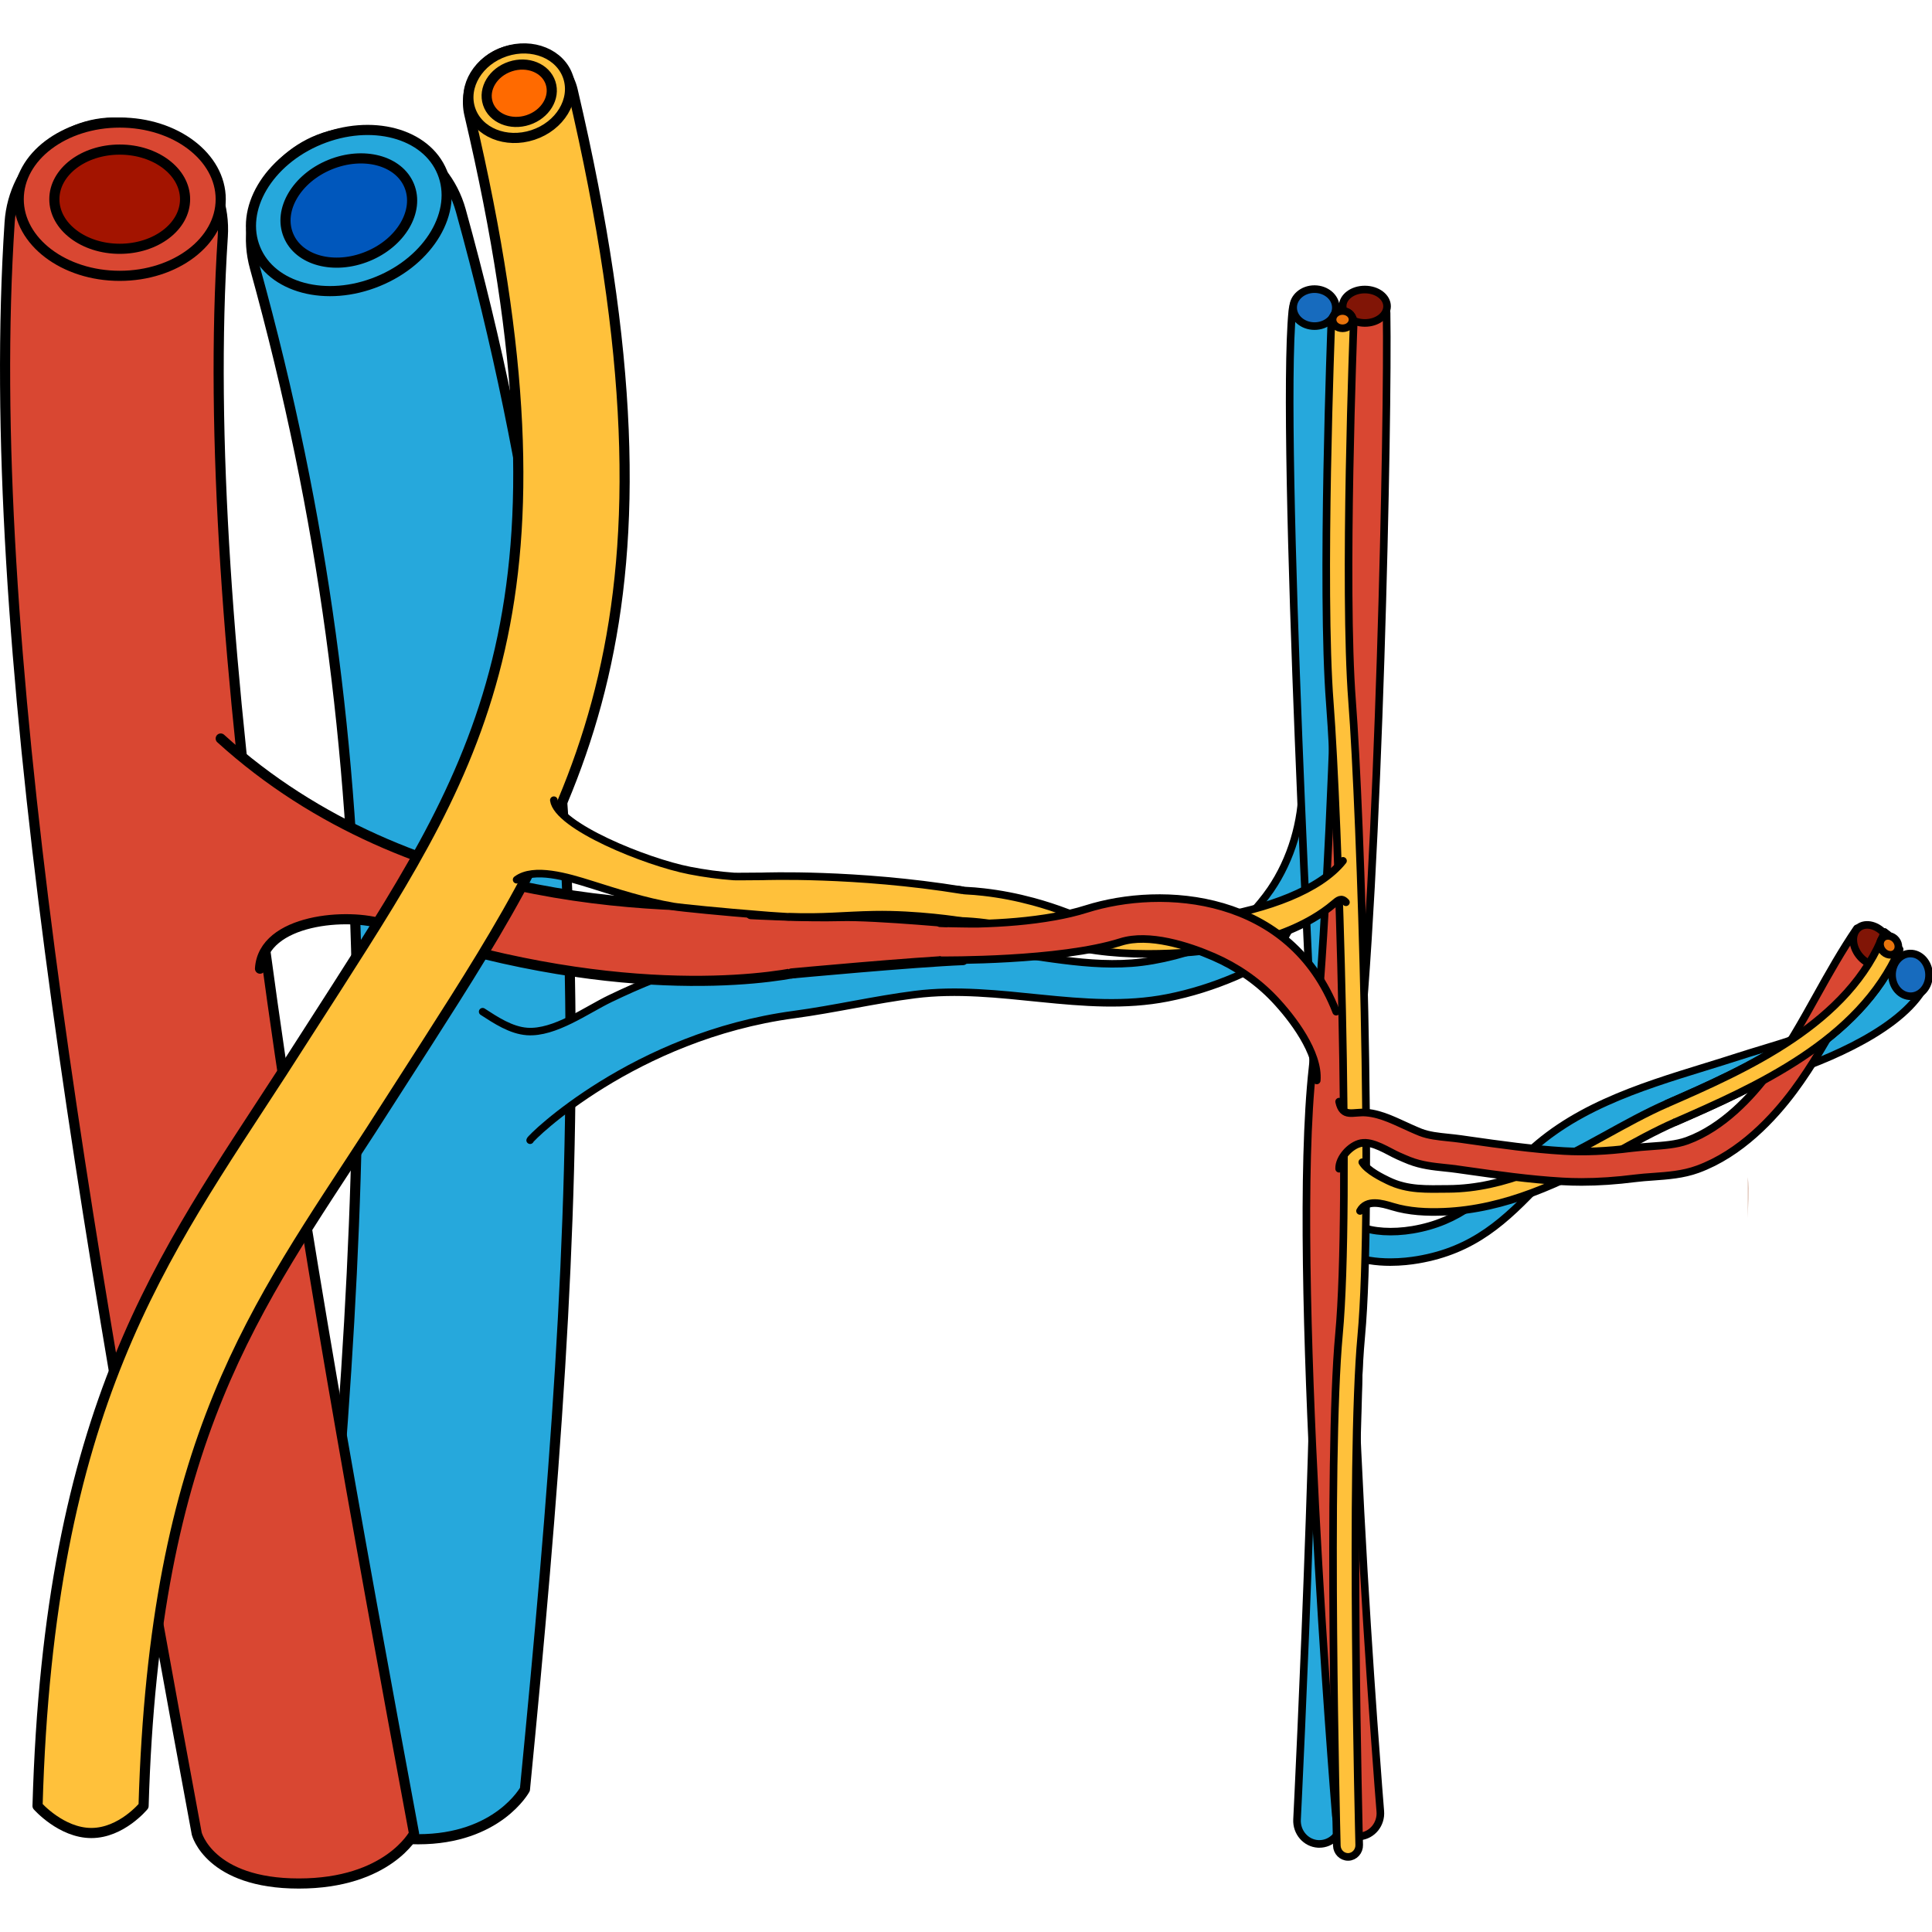 <?xml version="1.0" encoding="utf-8"?>
<!-- Created by: Science Figures, www.sciencefigures.org, Generator: Science Figures Editor -->
<!DOCTYPE svg PUBLIC "-//W3C//DTD SVG 1.1//EN" "http://www.w3.org/Graphics/SVG/1.1/DTD/svg11.dtd">
<svg version="1.1" id="Layer_1" xmlns="http://www.w3.org/2000/svg" xmlns:xlink="http://www.w3.org/1999/xlink" 
	 width="800px" height="800px" viewBox="0 0 190.557 181.994" enable-background="new 0 0 190.557 181.994"
	 xml:space="preserve">
<g>
	<g>
		<g>
			<path fill="#26A8DC" stroke="#000000" stroke-linecap="round" stroke-linejoin="round" stroke-miterlimit="10" d="
				M30.604,172.212c0,0,2.756,4.915,10.633,4.915c7.875,0,10.537-4.915,10.537-4.915c5.723-58.479,8.213-103.253-6.324-155.729
				c-1.557-5.614-7.379-8.889-12.967-7.346c-5.609,1.561-8.9,7.359-7.344,12.968C38.916,71.846,36.434,113.339,30.604,172.212z"/>
			
				<path fill="#26A8DC" stroke="#000000" stroke-width="0.739" stroke-linecap="round" stroke-linejoin="round" stroke-miterlimit="10" d="
				M52.285,108.183c0.053-0.273,10.277-10.279,26.021-12.394c3.996-0.537,7.929-1.464,11.929-1.974
				c8.323-1.061,16.602,1.951,24.911,0.319c2.304-0.453,4.567-1.171,6.726-2.096c1.824-0.783,3.521-2.053,4.707-3.653
				c0.533-0.718,1.855-3.961,3.094-3.335l-1.217-11.912c-0.016,3.629-1.082,7.321-3.133,10.323
				c-0.625,0.915-1.346,1.745-2.084,2.568c-0.875,0.978-1.756,1.934-2.986,2.461c-2.834,1.216-5.975,2.027-8.615,2.225
				c-5.279,0.396-10.311-1.082-15.533-1.329c-3.836-0.182-7.737,0.223-11.583,0.202c-5.077-0.026-10.228-0.06-15.189,1.166
				c-3.186,0.786-6.208,2.048-9.158,3.464c-2.315,1.112-5.474,3.436-8.191,3.238c-1.586-0.115-3.085-1.111-4.381-1.952"/>
			<path fill="#D94732" stroke="#000000" stroke-linecap="round" stroke-linejoin="round" stroke-miterlimit="10" d="M40.84,176.578
				C29.457,115.321,19.398,58.162,21.973,19.048c0.387-5.805-4.012-10.822-9.818-11.205c-5.75-0.521-10.83,4.014-11.205,9.819
				c-2.691,40.794,7.119,97.769,18.455,158.915c0,0,1.268,4.916,10.066,4.916S40.84,176.578,40.84,176.578z"/>
			<path fill="#D94732" stroke="#000000" stroke-linecap="round" stroke-linejoin="round" stroke-miterlimit="10" d="M25.646,91.259
				c0.301-4.947,8.805-5.536,12.213-4.356c22.324,7.717,37.74,5.39,41.111,4.652c-0.248-2.233-0.777-4.45-1.557-6.598
				C66.873,85.365,40.857,85.892,21.77,68.56"/>
			<path fill="#D94732" stroke="#000000" stroke-linecap="round" stroke-linejoin="round" stroke-miterlimit="10" d="M78.067,91.732
				c0,0,12.163-1.136,16.914-1.318c0.832-2.126,0.496-3.565,0.496-3.565s-9.087-0.873-12.584-0.776s-8.838-0.192-8.838-0.192"/>
			<path fill="#FFC13B" stroke="#000000" stroke-linecap="round" stroke-linejoin="round" stroke-miterlimit="10" d="
				M14.162,173.847c1.061-36.368,11.033-49.055,22.449-66.68l5.496-8.561c14.889-23.297,26.654-41.7,14.375-93.996
				C55.818,1.808,53,0.066,50.188,0.716c-2.809,0.662-4.551,3.48-3.893,6.292c11.273,47.989,1.094,63.916-13,85.969l-5.463,8.508
				c-11.813,18.236-23.01,32.822-24.129,72.362c0,0,2.34,2.665,5.307,2.665C11.979,176.512,14.162,173.847,14.162,173.847z"/>
			
				<ellipse transform="matrix(0.95 -0.313 0.313 0.95 1.033 16.266)" fill="#FFC13B" stroke="#000000" stroke-linecap="round" stroke-linejoin="round" stroke-miterlimit="10" cx="51.2" cy="4.915" rx="5.078" ry="4.336"/>
			
				<ellipse transform="matrix(0.95 -0.313 0.313 0.95 1.034 16.272)" fill="#FF6A00" stroke="#000000" stroke-linecap="round" stroke-linejoin="round" stroke-miterlimit="10" cx="51.2" cy="4.915" rx="3.254" ry="2.778"/>
			<path fill="#D94732" stroke="#000000" stroke-linecap="round" stroke-linejoin="round" stroke-miterlimit="10" d="M21.77,15.369
				c0,4.172-4.461,7.556-9.961,7.556c-5.502,0-9.963-3.384-9.963-7.556c0-4.181,4.461-7.563,9.963-7.563
				C17.309,7.805,21.77,11.188,21.77,15.369z"/>
			<path fill="#A31400" stroke="#000000" stroke-linecap="round" stroke-linejoin="round" stroke-miterlimit="10" d="M18.254,15.368
				c0,2.7-2.887,4.89-6.445,4.89c-3.561,0-6.447-2.189-6.447-4.89c0-2.705,2.887-4.895,6.447-4.895
				C15.367,10.473,18.254,12.663,18.254,15.368z"/>
			<path fill="#26A8DC" stroke="#000000" stroke-linecap="round" stroke-linejoin="round" stroke-miterlimit="10" d="M43.615,12.708
				c1.588,3.863-1.252,8.689-6.34,10.765c-5.098,2.089-10.504,0.652-12.08-3.214c-1.594-3.873,1.25-8.679,6.338-10.769
				C36.623,7.412,42.027,8.834,43.615,12.708z"/>
			<path fill="#0057BC" stroke="#000000" stroke-linecap="round" stroke-linejoin="round" stroke-miterlimit="10" d="M40.365,14.04
				c1.025,2.5-0.813,5.622-4.102,6.965c-3.299,1.351-6.797,0.422-7.816-2.079c-1.031-2.506,0.809-5.615,4.1-6.967
				C35.84,10.614,39.338,11.535,40.365,14.04z"/>
		</g>
		
			<path fill="#26A8DC" stroke="#000000" stroke-width="0.739" stroke-linecap="round" stroke-linejoin="round" stroke-miterlimit="10" d="
			M187.764,92.322c-0.014-0.686,0.004-1.393-0.135-2.069c-0.014-0.06-0.035-0.128-0.061-0.198c-0.764-0.115-1.494,0.356-1.682,1.114
			c-1.172,4.731-7.297,6.586-12.221,8.076c-0.746,0.226-1.461,0.442-2.125,0.658c-1.074,0.35-2.172,0.688-3.281,1.03
			c-6.672,2.055-13.568,4.18-18.453,9.38c-3.221,3.43-5.857,5.918-10.465,6.698c-1.998,0.336-3.955,0.214-5.232-0.335
			c-0.168-0.071-0.592-0.38-0.873-0.583c-0.775-0.561-1.387-1.003-2.102-1.036c-0.816-0.038-1.529,0.602-1.568,1.429
			c-0.035,0.741,0.477,1.382,1.178,1.535c0.17,0.095,0.504,0.337,0.732,0.502c0.48,0.348,0.975,0.706,1.447,0.909
			c1.371,0.59,2.877,0.77,4.205,0.77c1.074,0,2.035-0.118,2.713-0.233c5.52-0.934,8.643-3.865,12.152-7.601
			c4.34-4.621,10.852-6.628,17.148-8.567c1.125-0.347,2.238-0.69,3.326-1.044c0.646-0.21,1.342-0.421,2.066-0.641
			c4.482-1.357,12.33-4.369,15.049-8.663C189.702,92.669,187.78,93.108,187.764,92.322z"/>
		
			<ellipse transform="matrix(-0.021 -1 1 -0.021 100.51 282.161)" fill="#176BBE" stroke="#000000" stroke-width="0.75" stroke-linecap="round" stroke-linejoin="round" stroke-miterlimit="10" cx="188.358" cy="91.886" rx="2.106" ry="1.825"/>
		<g>
			<path fill="#B37050" d="M172.399,111.818c0,1.351,0,2.702,0,4.054C172.399,114.732,172.504,113.251,172.399,111.818z"/>
		</g>
		<g>
			
				<path fill="#26A8DC" stroke="#000000" stroke-width="0.75" stroke-linecap="round" stroke-linejoin="round" stroke-miterlimit="10" d="
				M130.125,177.588c-0.037,0-0.072,0-0.109-0.001c-1.217-0.068-2.15-1.146-2.086-2.407c0.027-0.537,2.699-54.072,1.695-72.943
				c-0.033-0.634-3.361-63.603-2.162-75.841c0.121-1.26,1.182-2.189,2.414-2.048c1.211,0.126,2.09,1.25,1.969,2.512
				c-0.967,9.861,1.248,57.568,2.18,75.124c1.018,19.114-1.58,71.226-1.693,73.433C132.27,176.644,131.292,177.595,130.125,177.588z
				"/>
			
				<ellipse transform="matrix(1 0.004 -0.004 1 0.116 -0.571)" fill="#176BBE" stroke="#000000" stroke-width="0.75" stroke-linecap="round" stroke-linejoin="round" stroke-miterlimit="10" cx="129.64" cy="26.111" rx="2.106" ry="1.824"/>
			
				<path fill="#D94732" stroke="#000000" stroke-width="0.75" stroke-linecap="round" stroke-linejoin="round" stroke-miterlimit="10" d="
				M133.936,176.855c-1.129-0.004-2.084-0.903-2.186-2.097c-0.18-2.211-4.438-54.454-2.297-73.662
				c2.133-19.125,3.08-64.323,2.902-74.407c-0.023-1.267,0.943-2.311,2.16-2.335c0.018,0.001,0.035,0,0.053,0
				c1.193,0.004,2.17,1,2.193,2.247c0.18,10.16-0.777,55.717-2.93,75.02c-2.09,18.753,2.268,72.21,2.311,72.747
				c0.105,1.261-0.793,2.371-2.008,2.479C134.069,176.853,134,176.856,133.936,176.855z"/>
			
				<ellipse transform="matrix(1 0.004 -0.004 1 0.111 -0.57)" fill="#811506" stroke="#000000" stroke-width="0.75" stroke-linecap="round" stroke-linejoin="round" stroke-miterlimit="10" cx="134.612" cy="25.955" rx="2.189" ry="1.648"/>
			
				<path fill="#FFC13B" stroke="#000000" stroke-width="0.75" stroke-linecap="round" stroke-linejoin="round" stroke-miterlimit="10" d="
				M132.952,178.869c-0.592-0.002-1.08-0.495-1.098-1.113c-0.037-1.545-0.951-37.882,0.215-50.459
				c1.186-12.789-0.051-51.188-0.908-62.263c-0.869-11.269,0.143-37.281,0.152-37.542c0.027-0.632,0.559-1.144,1.148-1.097
				c0.607,0.024,1.08,0.558,1.055,1.191c-0.01,0.26-1.018,26.134-0.158,37.265c0.863,11.13,2.1,49.76,0.904,62.662
				c-1.152,12.438-0.211,49.802-0.201,50.178c0.016,0.632-0.467,1.162-1.074,1.179C132.975,178.87,132.963,178.87,132.952,178.869z"
				/>
			
				<ellipse fill="#E9740C" stroke="#000000" stroke-width="0.75" stroke-linecap="round" stroke-linejoin="round" stroke-miterlimit="10" cx="132.417" cy="27.245" rx="0.984" ry="0.854"/>
		</g>
	</g>
	
		<path fill="#FFC13B" stroke="#000000" stroke-width="0.75" stroke-linecap="round" stroke-linejoin="round" stroke-miterlimit="10" d="
		M132.752,84.711c-0.453-0.507-0.781-0.191-1.186,0.149c-0.639,0.542-1.332,1.021-2.055,1.445c-2.352,1.38-5.008,2.198-7.67,2.72
		c-2.838,0.557-5.738,0.779-8.629,0.779c-3.654,0-6.922-0.462-9.029-1.264c-2.998-1.142-6.203-1.884-9.417-1.992
		c-0.348-0.012-0.75,0.048-1.09-0.012c-0.666-0.117-0.313-1.325-0.236-1.793c0.051-0.309,0.146-0.635,0.283-0.918
		c0.287-0.593,0.965-0.289,1.51-0.263c0.594,0.028,1.186,0.077,1.777,0.145c1.652,0.186,3.291,0.507,4.895,0.941
		c1.133,0.307,2.248,0.67,3.344,1.087c6.369,2.427,22.656,0.653,27.215-5.11"/>
	<path fill="#D94732" d="M129.874,102.284c0.221-2.709-2.396-6.143-4.158-8.007c-1.695-1.794-3.766-3.206-6.025-4.189
		c-2.506-1.09-6.375-2.337-9.143-1.463c-6.057,1.914-17.374,1.801-17.831,1.808c-0.074-0.043,0.342-1.186,0.391-1.282
		c0.174-0.345,0.26-0.721,0.32-1.1c0.053-0.331,0.004-0.619,0.02-0.942c0.018-0.359,0.395-0.262,0.666-0.259
		c0.799,0.01,1.598,0.002,2.397-0.02c2.508-0.068,5.025-0.259,7.496-0.701c1.061-0.19,2.113-0.428,3.141-0.753
		c7.521-2.374,20.102-1.564,24.643,10.125"/>
	
		<path fill="none" stroke="#000000" stroke-width="0.75" stroke-linecap="round" stroke-linejoin="round" stroke-miterlimit="10" d="
		M92.708,86.781c0.799,0.01,3.003,0.07,3.802,0.049c2.508-0.068,5.025-0.259,7.496-0.701c1.061-0.19,2.113-0.428,3.141-0.753
		c7.521-2.374,20.102-1.564,24.643,10.125"/>
	
		<path fill="none" stroke="#000000" stroke-width="0.75" stroke-linecap="round" stroke-linejoin="round" stroke-miterlimit="10" d="
		M129.874,102.284c0.221-2.709-2.396-6.143-4.158-8.007c-1.695-1.794-3.766-3.206-6.025-4.189c-2.506-1.09-6.375-2.337-9.143-1.463
		c-6.057,1.914-17.374,1.801-17.831,1.808"/>
	
		<path fill="#FFC13B" stroke="#000000" stroke-width="0.75" stroke-linecap="round" stroke-linejoin="round" stroke-miterlimit="10" d="
		M134.141,115.157c0.645-1.192,2.176-0.743,3.199-0.431c1.643,0.501,3.379,0.579,5.078,0.511c6.068-0.243,11.594-2.861,16.82-5.755
		c1.971-1.091,4.01-2.219,6.006-3.093c7.832-3.429,18.117-7.937,22.105-17.031c-0.184-0.229-0.361-0.47-0.545-0.724
		c-0.143-0.196-0.283-0.396-0.43-0.589c0.236,0.333-0.051-0.049-0.191-0.167c-0.006-0.005-0.006-0.006-0.012-0.01
		c-0.029-0.02-0.057-0.041-0.084-0.061c-0.074-0.053-0.148-0.106-0.223-0.158c-3.404,9.007-13.672,13.514-21.424,16.907
		c-2.08,0.911-4.16,2.063-6.172,3.175c-4.766,2.639-9.83,5.218-15.41,5.251c-2.111,0.013-3.994,0.138-5.936-0.804
		c-0.521-0.254-2.078-0.993-2.557-1.826"/>
	
		<path fill="#D94732" stroke="#000000" stroke-width="0.75" stroke-linecap="round" stroke-linejoin="round" stroke-miterlimit="10" d="
		M132.081,110.992c-0.039-1.06,1.119-2.318,2.152-2.523c1.193-0.236,2.67,0.812,3.715,1.271c0.414,0.182,0.781,0.343,1.078,0.458
		c1.182,0.46,2.354,0.582,3.486,0.699c0.387,0.04,0.773,0.08,1.162,0.136l0.785,0.111c3.133,0.446,6.375,0.907,9.621,1.096
		c0.627,0.037,1.264,0.055,1.914,0.055c1.664,0,3.416-0.119,5.305-0.359c0.564-0.072,1.146-0.113,1.734-0.154
		c1.457-0.104,2.965-0.212,4.408-0.739c4.221-1.542,7.484-5.063,9.479-7.747c1.877-2.523,3.404-5.267,4.881-7.92
		c1.307-2.348,2.658-4.774,4.215-6.968c0.01-0.014,0.016-0.028,0.023-0.042c-0.168-0.15-0.34-0.295-0.518-0.419
		c-0.25-0.177-0.504-0.358-0.775-0.502c-0.113-0.057-0.182-0.093-0.227-0.116c-0.211-0.057-0.354-0.034-0.227-0.065
		c-0.414,0.102-0.795,0.099-1.139,0.025c-1.471,2.15-2.746,4.421-3.975,6.628c-1.43,2.568-2.908,5.225-4.668,7.589
		c-1.75,2.354-4.576,5.432-8.1,6.719c-1.047,0.384-2.283,0.472-3.592,0.564c-0.643,0.046-1.281,0.093-1.9,0.171
		c-2.445,0.312-4.629,0.402-6.666,0.287c-3.121-0.182-6.299-0.634-9.373-1.071l-0.783-0.112c-0.428-0.061-0.852-0.104-1.275-0.148
		c-0.979-0.102-1.902-0.198-2.709-0.511c-0.264-0.103-0.59-0.247-0.957-0.409c-1.41-0.619-2.848-1.414-4.41-1.539
		c-1.301-0.104-2.307,0.571-2.666-1.081"/>
	
		<ellipse transform="matrix(-0.62 -0.784 0.784 -0.62 229.502 288.795)" fill="#811506" stroke="#000000" stroke-width="0.75" stroke-linecap="round" stroke-linejoin="round" stroke-miterlimit="10" cx="184.657" cy="88.844" rx="2.189" ry="1.648"/>
	
		<path fill="#FFC13B" stroke="#000000" stroke-width="0.75" stroke-linecap="round" stroke-linejoin="round" stroke-miterlimit="10" d="
		M164.442,104.557c7.752-3.394,18.02-7.9,21.424-16.907l1.484,1.708c-3.988,9.095-14.273,13.603-22.105,17.031"/>
	
		<ellipse transform="matrix(-0.621 -0.784 0.784 -0.621 232.369 290.379)" fill="#E9740C" stroke="#000000" stroke-width="0.75" stroke-linecap="round" stroke-linejoin="round" stroke-miterlimit="10" cx="186.444" cy="88.966" rx="0.984" ry="0.854"/>
	<path fill="#FFC13B" d="M94.893,83.523c-10.487-1.709-19.63-1.367-19.63-1.367l0,0c-0.919,0.002-2.621,0.029-2.869,0.012
		c-1.48-0.105-2.924-0.305-4.365-0.586c-4.336-0.845-13.057-4.395-13.402-6.938l-3.67,7.841c1.693-1.268,5.039-0.252,7.291,0.453
		c2.643,0.831,5.277,1.69,8.174,2.191c0.713,0.123,5.042,0.549,8.58,0.826c0.612,0.054,1.183,0.095,1.72,0.127
		c0.39,0.026,0.763,0.051,1.097,0.069c-0.002-0.006-0.004-0.011-0.006-0.017c3.389,0.13,5.424-0.141,8.406-0.196
		c4.28-0.079,7.775,0.624,7.775,0.624S95.329,85.782,94.893,83.523z"/>
	
		<path fill="none" stroke="#000000" stroke-width="0.75" stroke-linecap="round" stroke-linejoin="round" stroke-miterlimit="10" d="
		M50.957,82.485c1.693-1.268,5.039-0.252,7.291,0.453c2.643,0.831,5.277,1.69,8.174,2.191c0.713,0.123,5.042,0.549,8.58,0.826
		c0.612,0.054,1.183,0.095,1.72,0.127c0.39,0.026,0.763,0.051,1.097,0.069c-0.002-0.006-0.004-0.011-0.006-0.017
		c3.389,0.13,5.424-0.141,8.406-0.196c4.28-0.079,8.549,0.61,8.549,0.61"/>
	
		<path fill="none" stroke="#000000" stroke-width="0.75" stroke-linecap="round" stroke-linejoin="round" stroke-miterlimit="10" d="
		M94.893,83.523c-10.487-1.709-19.63-1.367-19.63-1.367l0,0c-0.919,0.002-2.621,0.029-2.869,0.012
		c-1.48-0.105-2.924-0.305-4.365-0.586c-4.336-0.845-13.057-4.395-13.402-6.938"/>
</g>
</svg>
